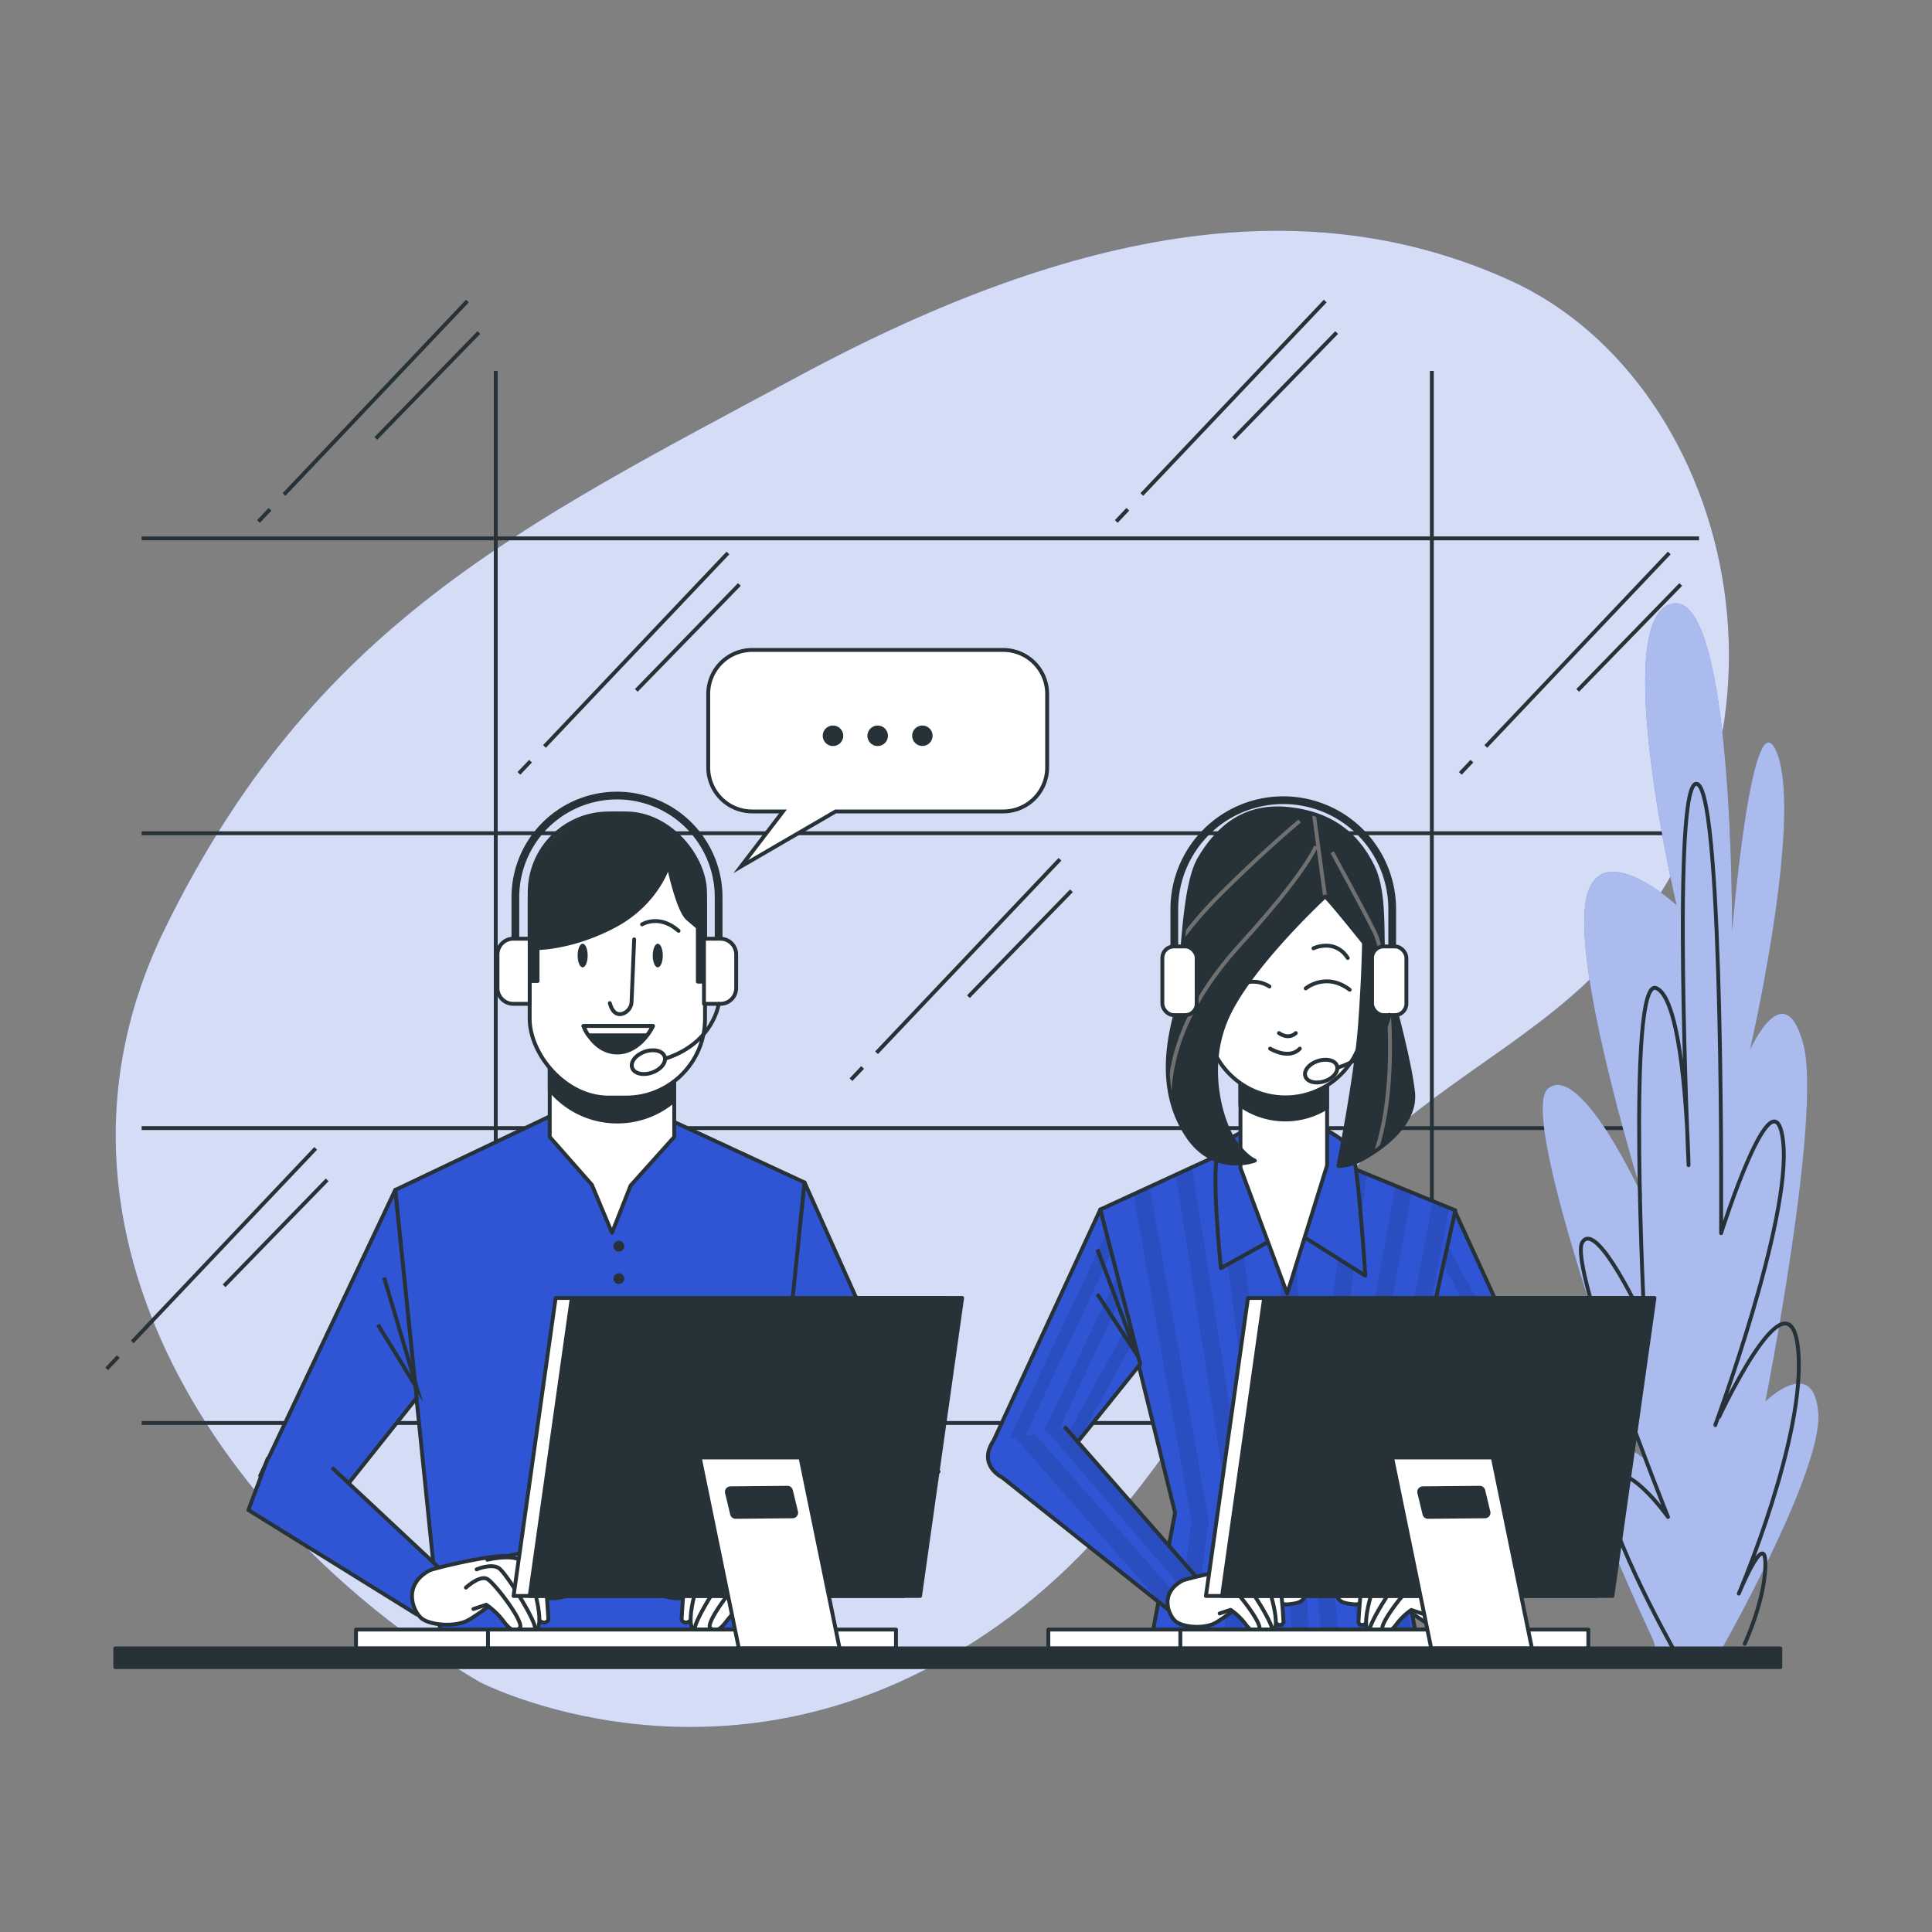 <svg xmlns="http://www.w3.org/2000/svg" xmlns:xlink="http://www.w3.org/1999/xlink" viewBox="0 0 500 500"><rect x="0" y="0" width="500" height="500" fill="#808080" stroke="none"/><defs><clipPath id="freepik--clip-path--inject-181"><polygon points="376.42 313.24 404.27 374.02 386.75 378.96 366.09 353.24 376.42 313.24" style="fill:#2F55D4;stroke:#263238;stroke-linecap:round;stroke-linejoin:round"></polygon></clipPath><clipPath id="freepik--clip-path-2--inject-181"><polygon points="321.03 296.31 284.76 313.02 304.1 391.49 297.94 424.5 366.75 424.5 359.94 388.63 376.64 313.24 338.61 297.63 321.03 296.31" style="fill:#2F55D4;stroke:#263238;stroke-linecap:round;stroke-linejoin:round"></polygon></clipPath><clipPath id="freepik--clip-path-3--inject-181"><polygon points="284.76 313.02 256.19 374.89 274.43 378.74 295.09 353.02 284.76 313.02" style="fill:#2F55D4;stroke:#263238;stroke-linecap:round;stroke-linejoin:round"></polygon></clipPath><clipPath id="freepik--clip-path-4--inject-181"><path d="M275.74,369.51l36.05,41.11-7,7.91-45.43-36.18s-6.23-3-2.49-9.1" style="fill:#2F55D4;stroke:#263238;stroke-linecap:round;stroke-linejoin:round"></path></clipPath><clipPath id="freepik--clip-path-5--inject-181"><path d="M383.68,370.83l-12,40.83,8.68,6.06,19.61-31.52s8.06-9.1,3-14.22" style="fill:#2F55D4;stroke:#263238;stroke-linecap:round;stroke-linejoin:round"></path></clipPath><clipPath id="freepik--clip-path-6--inject-181"><path d="M342.92,232s-20.08,18.54-25.68,32.05-.58,27.62,2.51,31.68,5,4.63,5,4.63-10.62,4.06-17.57-6.56-5.22-22.6-3.09-30.9,1.54-32.64,6.37-40.75,11.78-14.1,23.37-12.75,17.76,7.34,21.43,14.87,1.93,20.28,3.09,25.88,6.18,22.4,7.34,32.44S353.16,299.78,351,300.75a12.85,12.85,0,0,1-4.63,1s4.63-23.17,5.6-36.5S353,244,353,244,343.89,232.58,342.92,232Z" style="fill:#263238;stroke:#263238;stroke-linecap:round;stroke-linejoin:round"></path></clipPath></defs><g id="freepik--background-simple--inject-181"><path d="M124.15,435.32s52.15,27.11,111.75-1.47,79-84,109.88-125.58c16.2-21.79,42.7-33.93,62.92-52.25C473.34,197.43,450,99.48,390.88,72.6,339.67,49.33,280.52,57.67,207.23,97.06S81.13,161.88,42.65,240.38,59.31,397.33,124.15,435.32Z" style="fill:#2F55D4"></path><path d="M124.15,435.32s52.15,27.11,111.75-1.47,79-84,109.88-125.58c16.2-21.79,42.7-33.93,62.92-52.25C473.34,197.43,450,99.48,390.88,72.6,339.67,49.33,280.52,57.67,207.23,97.06S81.13,161.88,42.65,240.38,59.31,397.33,124.15,435.32Z" style="fill:#fff;opacity:0.8"></path></g><g id="freepik--Window--inject-181"><line x1="36.66" y1="368.26" x2="439.71" y2="368.26" style="fill:none;stroke:#263238;stroke-miterlimit:10"></line><line x1="36.66" y1="291.95" x2="439.71" y2="291.95" style="fill:none;stroke:#263238;stroke-miterlimit:10"></line><line x1="36.66" y1="215.64" x2="439.71" y2="215.64" style="fill:none;stroke:#263238;stroke-miterlimit:10"></line><line x1="36.66" y1="139.33" x2="439.71" y2="139.33" style="fill:none;stroke:#263238;stroke-miterlimit:10"></line><line x1="128.3" y1="96" x2="128.3" y2="368.44" style="fill:none;stroke:#263238;stroke-miterlimit:10"></line><line x1="370.56" y1="96" x2="370.56" y2="368.44" style="fill:none;stroke:#263238;stroke-miterlimit:10"></line><line x1="137.3" y1="196.99" x2="134.3" y2="200.15" style="fill:none;stroke:#263238;stroke-miterlimit:10"></line><line x1="188.39" y1="143.11" x2="140.91" y2="193.18" style="fill:none;stroke:#263238;stroke-miterlimit:10"></line><line x1="191.35" y1="151.26" x2="164.68" y2="178.67" style="fill:none;stroke:#263238;stroke-miterlimit:10"></line><line x1="380.93" y1="196.99" x2="377.93" y2="200.15" style="fill:none;stroke:#263238;stroke-miterlimit:10"></line><line x1="432.01" y1="143.11" x2="384.54" y2="193.18" style="fill:none;stroke:#263238;stroke-miterlimit:10"></line><line x1="434.98" y1="151.26" x2="408.31" y2="178.67" style="fill:none;stroke:#263238;stroke-miterlimit:10"></line><line x1="30.62" y1="351.09" x2="27.62" y2="354.25" style="fill:none;stroke:#263238;stroke-miterlimit:10"></line><line x1="81.7" y1="297.2" x2="34.23" y2="347.28" style="fill:none;stroke:#263238;stroke-miterlimit:10"></line><line x1="84.67" y1="305.35" x2="57.99" y2="332.77" style="fill:none;stroke:#263238;stroke-miterlimit:10"></line><line x1="69.88" y1="131.8" x2="66.89" y2="134.96" style="fill:none;stroke:#263238;stroke-miterlimit:10"></line><line x1="120.97" y1="77.91" x2="73.5" y2="127.98" style="fill:none;stroke:#263238;stroke-miterlimit:10"></line><line x1="123.93" y1="86.06" x2="97.26" y2="113.47" style="fill:none;stroke:#263238;stroke-miterlimit:10"></line><line x1="291.88" y1="131.8" x2="288.89" y2="134.96" style="fill:none;stroke:#263238;stroke-miterlimit:10"></line><line x1="342.97" y1="77.91" x2="295.5" y2="127.98" style="fill:none;stroke:#263238;stroke-miterlimit:10"></line><line x1="345.93" y1="86.06" x2="319.26" y2="113.47" style="fill:none;stroke:#263238;stroke-miterlimit:10"></line><line x1="223.24" y1="276.26" x2="220.24" y2="279.42" style="fill:none;stroke:#263238;stroke-miterlimit:10"></line><line x1="274.32" y1="222.38" x2="226.85" y2="272.45" style="fill:none;stroke:#263238;stroke-miterlimit:10"></line><line x1="277.29" y1="230.53" x2="250.62" y2="257.94" style="fill:none;stroke:#263238;stroke-miterlimit:10"></line></g><g id="freepik--Plants--inject-181"><path d="M427.92,424.65s-24.76-52.76-19.38-54.28,16.66,6.88,16.66,6.88-33.1-88.7-24.53-95.58S425.24,310,425.24,310,408.15,255.67,410.16,235s23.72-.76,23.72-.76-17.39-74.17-1.24-78,15.61,84.87,15.61,84.87,5.3-63.47,11.77-45.88-7.13,76.46-7.13,76.46,8.87-19.88,13.8-1.53-9.8,92.52-9.8,92.52,12.52-12.23,13.69,3.06-25.92,62.7-25.92,62.7L429.33,430Z" style="fill:#2F55D4"></path><path d="M427.92,424.65s-24.76-52.76-19.38-54.28,16.66,6.88,16.66,6.88-33.1-88.7-24.53-95.58S425.24,310,425.24,310,408.15,255.67,410.16,235s23.72-.76,23.72-.76-17.39-74.17-1.24-78,15.61,84.87,15.61,84.87,5.3-63.47,11.77-45.88-7.13,76.46-7.13,76.46,8.87-19.88,13.8-1.53-9.8,92.52-9.8,92.52,12.52-12.23,13.69,3.06-25.92,62.7-25.92,62.7L429.33,430Z" style="fill:#fff;opacity:0.6"></path><path d="M433.21,427s-20.64-36.7-16.82-43.59,15.29,9.18,15.29,9.18-26-65-22.17-71.11,16.06,20.65,16.06,20.65-4.59-89.46,3.05-86.41S437,301.55,437,301.55s-4.58-101.69,2.3-98.63,6.12,116.22,6.12,116.22,13.76-43.59,16.05-23.71-17.58,73.41-17.58,73.41S463,326.78,465.33,349,450,412.42,450,412.42s6.88-16.82,6.88-7.65-5.35,20.65-5.35,20.65" style="fill:none;stroke:#263238;stroke-linecap:round;stroke-linejoin:round"></path></g><g id="freepik--character-2--inject-181"><polygon points="376.42 313.24 404.27 374.02 386.75 378.96 366.09 353.24 376.42 313.24" style="fill:#2F55D4"></polygon><g style="clip-path:url(#freepik--clip-path--inject-181)"><g style="opacity:0.1"><polygon points="371.39 332.7 370.21 337.29 393.34 377.1 396.66 376.17 371.39 332.7"></polygon><polygon points="386.88 378.93 390.22 377.99 368.7 343.12 367.55 347.59 386.88 378.93"></polygon><polygon points="374.25 321.63 373.03 326.37 399.59 375.34 402.87 374.41 374.25 321.63"></polygon></g></g><polygon points="376.42 313.24 404.27 374.02 386.75 378.96 366.09 353.24 376.42 313.24" style="fill:none;stroke:#263238;stroke-linecap:round;stroke-linejoin:round"></polygon><polygon points="321.03 296.31 284.76 313.02 304.1 391.49 297.94 424.5 366.75 424.5 359.94 388.63 376.64 313.24 338.61 297.63 321.03 296.31" style="fill:#2F55D4"></polygon><g style="clip-path:url(#freepik--clip-path-2--inject-181)"><g style="opacity:0.1"><path d="M321.36,424.5l1.39-31.26a2.2,2.2,0,0,0,0-.44l-14.25-90.71-4.2,1.93,14,89.25-1.39,31.23Z"></path><path d="M329.7,385.76s0-.08,0-.12L318.4,297.52l-4.23,2,11.1,86.67,2.86,38.36h4.46Z"></path><path d="M308.78,424.5l4-30.51a2.22,2.22,0,0,0,0-.68l-15.25-86.15-4.17,1.92,15,84.67-4,30.75Z"></path><path d="M375.06,312.59l-4.19-1.72-15.29,79.07a2.27,2.27,0,0,0,0,.78l5.5,33.78h4.51L360,390.4l.13-.65-.22-1.12,3.35-15.09Z"></path><polygon points="334.98 305.29 330.54 305.42 334.23 424.5 338.67 424.5 334.98 305.29"></polygon><path d="M350.57,389.82l14.77-81.22-4.2-1.73-15,82.54a2,2,0,0,0,0,.77L352,424.5h4.51Z"></path><path d="M342.5,387.06l11.23-83.23-4.25-1.74-11.42,84.65a2,2,0,0,0,0,.54l4.14,37.22h4.47Z"></path></g></g><polygon points="321.03 296.31 284.76 313.02 304.1 391.49 297.94 424.5 366.75 424.5 359.94 388.63 376.64 313.24 338.61 297.63 321.03 296.31" style="fill:none;stroke:#263238;stroke-linecap:round;stroke-linejoin:round"></polygon><polygon points="284.76 313.02 256.19 374.89 274.43 378.74 295.09 353.02 284.76 313.02" style="fill:#2F55D4"></polygon><g style="clip-path:url(#freepik--clip-path-3--inject-181)"><g style="opacity:0.1"><polygon points="292.27 342.1 272.37 378.31 274.43 378.74 279.19 372.81 293.48 346.81 292.27 342.1"></polygon><polygon points="290.48 335.18 289.18 330.14 266.97 377.17 270.32 377.88 290.48 335.18"></polygon><polygon points="259.72 375.63 263.07 376.34 287.64 324.17 286.33 319.11 259.72 375.63"></polygon></g><polyline points="284.01 323.32 294.09 350.37 283.97 334.88" style="fill:none;stroke:#263238;stroke-miterlimit:10"></polyline></g><polygon points="284.76 313.02 256.19 374.89 274.43 378.74 295.09 353.02 284.76 313.02" style="fill:none;stroke:#263238;stroke-linecap:round;stroke-linejoin:round"></polygon><path d="M275.74,369.51l36.05,41.11-7,7.91-45.43-36.18s-6.23-3-2.49-9.1" style="fill:#2F55D4"></path><g style="clip-path:url(#freepik--clip-path-4--inject-181)"><g style="opacity:0.1"><polygon points="308.01 413.48 311.39 410.59 293.21 389.43 275.74 369.51 271.04 370.44 308.01 413.48"></polygon><polygon points="300.81 415.38 303.82 417.78 306.65 415.29 267.77 371.09 262.73 372.08 300.81 415.38"></polygon></g></g><path d="M275.74,369.51l36.05,41.11-7,7.91-45.43-36.18s-6.23-3-2.49-9.1" style="fill:none;stroke:#263238;stroke-linecap:round;stroke-linejoin:round"></path><path d="M306,409.07c1-.56,18.39-4.72,18.63-2.59s5.42,4.48,7.78,4.48,4.72-1.89,5.19.94-2.12,3.07-4.24,3.3-9.44-2.12-9.44-2.12-6.84,5.66-9.67,7.07-8,1-9.9-.47S299.88,412.37,306,409.07Z" style="fill:#fff;stroke:#263238;stroke-linecap:round;stroke-linejoin:round"></path><path d="M322.05,406.24s6.6-1.89,8-1.18,2.13,14.86,2.13,14.86-.71,1.41-2.13,0-6.13-12-6.13-12" style="fill:#fff;stroke:#263238;stroke-linecap:round;stroke-linejoin:round"></path><path d="M318.74,406.71s6.84-1.65,8.26.94,4.95,14.15,2.12,14.63-3.77-3.31-3.77-3.31l-4.48-8.25-3.07-.47" style="fill:#fff;stroke:#263238;stroke-linecap:round;stroke-linejoin:round"></path><path d="M316.39,408.83s3.3-1.41,4.95-.23,9.2,13.2,7.78,13.68-4.72.23-5.19-.71-6.6-9-6.6-9" style="fill:#fff;stroke:#263238;stroke-linecap:round;stroke-linejoin:round"></path><path d="M314,412.84s3.06-2.83,4.71-1.88,8.49,9.9,7.08,10.84-2.36,0-3.77-1.88a16.5,16.5,0,0,0-3.54-3.3l-2.83.94" style="fill:#fff;stroke:#263238;stroke-linecap:round;stroke-linejoin:round"></path><path d="M383.68,370.83l-12,40.83,8.68,6.06,19.61-31.52s8.06-9.1,3-14.22" style="fill:#2F55D4"></path><g style="clip-path:url(#freepik--clip-path-5--inject-181)"><g style="opacity:0.1"><polygon points="380.63 417.23 380.78 416.98 397.39 371.65 392.75 371.37 376.7 415.19 378.5 416.44 380.63 417.23"></polygon><polygon points="371.7 411.69 375.47 414.33 390.97 371.39 390.54 371.24 386.39 370.99 371.7 411.69"></polygon><path d="M404.34,374.37a5.62,5.62,0,0,0-1.42-2.39l-2.38-.14L388,405.43l11.92-19.18Z"></path></g></g><path d="M383.68,370.83l-12,40.83,8.68,6.06,19.61-31.52s8.06-9.1,3-14.22" style="fill:none;stroke:#263238;stroke-linecap:round;stroke-linejoin:round"></path><path d="M377.72,409.07c-1-.56-18.4-4.72-18.63-2.59s-5.43,4.48-7.78,4.48-4.72-1.89-5.19.94,2.12,3.07,4.24,3.3,9.44-2.12,9.44-2.12,6.84,5.66,9.67,7.07,8,1,9.9-.47S383.85,412.37,377.72,409.07Z" style="fill:#fff;stroke:#263238;stroke-linecap:round;stroke-linejoin:round"></path><path d="M361.68,406.24s-6.6-1.89-8-1.18-2.12,14.86-2.12,14.86.71,1.41,2.12,0,6.14-12,6.14-12" style="fill:#fff;stroke:#263238;stroke-linecap:round;stroke-linejoin:round"></path><path d="M365,406.71s-6.83-1.65-8.25.94-5,14.15-2.12,14.63,3.77-3.31,3.77-3.31l4.48-8.25,3.07-.47" style="fill:#fff;stroke:#263238;stroke-linecap:round;stroke-linejoin:round"></path><path d="M367.34,408.83s-3.3-1.41-4.95-.23-9.2,13.2-7.78,13.68,4.71.23,5.19-.71,6.6-9,6.6-9" style="fill:#fff;stroke:#263238;stroke-linecap:round;stroke-linejoin:round"></path><path d="M369.7,412.84S366.64,410,365,411s-8.49,9.9-7.07,10.84,2.36,0,3.77-1.88a16.5,16.5,0,0,1,3.54-3.3l2.83.94" style="fill:#fff;stroke:#263238;stroke-linecap:round;stroke-linejoin:round"></path><path d="M323.66,292.13s-5.71,1.76-8.13,5.28.44,30.77.44,30.77l18.25-10.11,19.12,12.09s-1.76-27.91-3.3-31.87-11.21-8.57-14.51-8.13S323.66,292.13,323.66,292.13Z" style="fill:#2F55D4;stroke:#263238;stroke-linecap:round;stroke-linejoin:round"></path><polygon points="321.03 276.97 321.03 302.25 333.12 334.78 343.45 301.59 343.45 276.75 321.03 276.97" style="fill:#fff;stroke:#263238;stroke-linecap:round;stroke-linejoin:round"></polygon><path d="M321,286.05a20.23,20.23,0,0,0,11.65,3.67h0a20.2,20.2,0,0,0,10.77-3.1v-9.87L321,277Z" style="fill:#263238;stroke:#263238;stroke-linecap:round;stroke-linejoin:round"></path><path d="M332.68,284h0a20.37,20.37,0,0,1-20.37-20.36L308.72,235a24,24,0,0,1,24-24h0a24,24,0,0,1,24,24L353,263.6A20.36,20.36,0,0,1,332.68,284Z" style="fill:#fff;stroke:#263238;stroke-linecap:round;stroke-linejoin:round"></path><path d="M337.91,255.8s5.19-4.35,11.39.34" style="fill:none;stroke:#263238;stroke-linecap:round;stroke-linejoin:round"></path><path d="M328.53,255.3a7.86,7.86,0,0,0-5.19-1.17" style="fill:none;stroke:#263238;stroke-linecap:round;stroke-linejoin:round"></path><path d="M339.92,245.42s5.53-2.68,8.88,2.51" style="fill:none;stroke:#263238;stroke-linecap:round;stroke-linejoin:round"></path><path d="M331,267.36s2.35,1.84,4.36,0" style="fill:none;stroke:#263238;stroke-linecap:round;stroke-linejoin:round"></path><path d="M328.7,271.38s4.86,3,7.7,0" style="fill:none;stroke:#263238;stroke-linecap:round;stroke-linejoin:round"></path><path d="M342.92,232s-20.08,18.54-25.68,32.05-.58,27.62,2.51,31.68,5,4.63,5,4.63-10.62,4.06-17.57-6.56-5.22-22.6-3.09-30.9,1.54-32.64,6.37-40.75,11.78-14.1,23.37-12.75,17.76,7.34,21.43,14.87,1.93,20.28,3.09,25.88,6.18,22.4,7.34,32.44S353.16,299.78,351,300.75a12.85,12.85,0,0,1-4.63,1s4.63-23.17,5.6-36.5S353,244,353,244,343.89,232.58,342.92,232Z" style="fill:#263238"></path><g style="clip-path:url(#freepik--clip-path-6--inject-181)"><path d="M340.57,219s-2.37,6.53-19.42,25.24-21.68,36.56-16.5,54" style="fill:none;stroke:#707070;stroke-miterlimit:10"></path><path d="M336.36,212.48s-9.38,7.77-21,19.41a108.81,108.81,0,0,0-18.12,24.27" style="fill:none;stroke:#707070;stroke-miterlimit:10"></path><path d="M344.77,220.57s7.12,12.94,11,20.71,8.42,51.44-5.17,67" style="fill:none;stroke:#707070;stroke-miterlimit:10"></path><line x1="339.92" y1="209.89" x2="342.92" y2="232" style="fill:none;stroke:#707070;stroke-miterlimit:10"></line></g><path d="M342.92,232s-20.08,18.54-25.68,32.05-.58,27.62,2.51,31.68,5,4.63,5,4.63-10.62,4.06-17.57-6.56-5.22-22.6-3.09-30.9,1.54-32.64,6.37-40.75,11.78-14.1,23.37-12.75,17.76,7.34,21.43,14.87,1.93,20.28,3.09,25.88,6.18,22.4,7.34,32.44S353.16,299.78,351,300.75a12.85,12.85,0,0,1-4.63,1s4.63-23.17,5.6-36.5S353,244,353,244,343.89,232.58,342.92,232Z" style="fill:none;stroke:#263238;stroke-linecap:round;stroke-linejoin:round"></path><rect x="300.82" y="244.94" width="8.88" height="17.77" rx="2.96" style="fill:#fff;stroke:#263238;stroke-linecap:round;stroke-linejoin:round"></rect><rect x="355.09" y="244.94" width="8.88" height="17.77" rx="2.96" style="fill:#fff;stroke:#263238;stroke-linecap:round;stroke-linejoin:round"></rect><path d="M360.3,244.94v-9.66a28.19,28.19,0,0,0-28.19-28.19h0a28.2,28.2,0,0,0-28.2,28.19v9.66" style="fill:none;stroke:#263238;stroke-linejoin:round;stroke-width:2px"></path><path d="M359.53,262.62s-1.25,9.67-13.08,13.61" style="fill:none;stroke:#263238;stroke-linecap:round;stroke-linejoin:round"></path><path d="M346,275.81c.5,1.45-.91,3.25-3.16,4s-4.46.24-5-1.21.91-3.25,3.15-4S345.53,274.36,346,275.81Z" style="fill:none;stroke:#263238;stroke-linecap:round;stroke-linejoin:round"></path></g><g id="freepik--character-1--inject-181"><polygon points="143.6 288.28 102.28 307.97 114.2 424.74 196.57 424.74 208.22 306.03 169.39 288 143.6 288.28" style="fill:#2F55D4;stroke:#263238;stroke-linecap:round;stroke-linejoin:round"></polygon><circle cx="160.16" cy="322.51" r="1.4" style="fill:#263238"></circle><path d="M161.56,330.91a1.4,1.4,0,1,1-1.4-1.4A1.4,1.4,0,0,1,161.56,330.91Z" style="fill:#263238"></path><polygon points="174.49 294.24 163.2 306.83 158.38 319.06 153.19 306.65 142.27 294.24 142.27 272.2 174.49 272.2 174.49 294.24" style="fill:#fff;stroke:#263238;stroke-linecap:round;stroke-linejoin:round"></polygon><path d="M142.27,282a22.62,22.62,0,0,0,17.5,8.25h0a22.56,22.56,0,0,0,14.72-5.44V272.2H142.27Z" style="fill:#263238;stroke:#263238;stroke-linecap:round;stroke-linejoin:round"></path><rect x="137.08" y="210.52" width="45.38" height="73.53" rx="20.42" style="fill:#fff;stroke:#263238;stroke-linecap:round;stroke-linejoin:round"></rect><path d="M164.12,243.12l-.67,16.07a3.4,3.4,0,0,1-2.29,3.15c-1.21.37-2.59,0-3.34-2.73" style="fill:none;stroke:#263238;stroke-linecap:round;stroke-linejoin:round"></path><path d="M151,265.53h18s-3.15,6.86-9.26,6.86S151,265.53,151,265.53Z" style="fill:#263238;stroke:#263238;stroke-linecap:round;stroke-linejoin:round"></path><path d="M152.28,267.94h15.16a14.77,14.77,0,0,0,1.5-2.41H151A13.11,13.11,0,0,0,152.28,267.94Z" style="fill:#fff;stroke:#263238;stroke-linecap:round;stroke-linejoin:round"></path><ellipse cx="150.79" cy="247.29" rx="1.3" ry="3.06" style="fill:#263238"></ellipse><ellipse cx="170.23" cy="247.29" rx="1.3" ry="3.06" style="fill:#263238"></ellipse><path d="M166.16,239.23s4.44-2.78,9.45,1.67" style="fill:none;stroke:#263238;stroke-linecap:round;stroke-linejoin:round"></path><path d="M159.77,210.52h0a22.69,22.69,0,0,0-22.69,22.69v20.67l.19,0h1.85v-8.52s9.26,0,20.19-5.92S173,223.86,173,223.86s2.41,11.67,5,13.89l2.6,2.22v14.08h1.85V233.21A22.69,22.69,0,0,0,159.77,210.52Z" style="fill:#263238;stroke:#263238;stroke-linecap:round;stroke-linejoin:round"></path><path d="M132.83,242.94h4.25a0,0,0,0,1,0,0v16.85a0,0,0,0,1,0,0h-4.25a4.08,4.08,0,0,1-4.08-4.08V247A4.08,4.08,0,0,1,132.83,242.94Z" style="fill:#fff;stroke:#263238;stroke-linecap:round;stroke-linejoin:round"></path><path d="M186.26,242.94h4.25a0,0,0,0,1,0,0v16.85a0,0,0,0,1,0,0h-4.25a4.08,4.08,0,0,1-4.08-4.08V247A4.08,4.08,0,0,1,186.26,242.94Z" transform="translate(372.7 502.73) rotate(180)" style="fill:#fff;stroke:#263238;stroke-linecap:round;stroke-linejoin:round"></path><path d="M133.38,242.94V232.19a26.3,26.3,0,0,1,26.3-26.3h0a26.31,26.31,0,0,1,26.3,26.3v10.75" style="fill:none;stroke:#263238;stroke-linejoin:round;stroke-width:2px"></path><path d="M186,259.79s-1.3,10-13.52,14.08" style="fill:none;stroke:#263238;stroke-linecap:round;stroke-linejoin:round"></path><path d="M172,273.43c.52,1.5-.94,3.36-3.26,4.17s-4.62.24-5.14-1.26.94-3.36,3.26-4.17S171.51,271.93,172,273.43Z" style="fill:none;stroke:#263238;stroke-linecap:round;stroke-linejoin:round"></path><polygon points="102.28 307.97 67.33 381.92 81.75 394.5 107.82 361.78 102.28 307.97" style="fill:#2F55D4;stroke:#263238;stroke-linecap:round;stroke-linejoin:round"></polygon><polyline points="99.41 330.64 107.9 359.28 97.82 342.83" style="fill:none;stroke:#263238;stroke-miterlimit:10"></polyline><polygon points="208.22 306.03 241.5 380.36 220.98 389.24 202.67 359.84 208.22 306.03" style="fill:#2F55D4;stroke:#263238;stroke-linecap:round;stroke-linejoin:round"></polygon><polyline points="86.19 380.08 116.14 408.09 107.82 417.8 64.28 390.79 69.28 377.48" style="fill:#2F55D4;stroke:#263238;stroke-linecap:round;stroke-linejoin:round"></polyline><path d="M111.15,406.43c1.22-.66,21.63-5.55,21.91-3.05s6.38,5.27,9.15,5.27,5.55-2.22,6.1,1.11-2.49,3.6-5,3.88-11.09-2.5-11.09-2.5-8,6.66-11.37,8.33-9.43,1.1-11.65-.56S103.94,410.31,111.15,406.43Z" style="fill:#fff;stroke:#263238;stroke-linecap:round;stroke-linejoin:round"></path><path d="M130,403.1s7.77-2.22,9.43-1.38,2.5,17.47,2.5,17.47-.84,1.66-2.5,0S132.23,405,132.23,405" style="fill:#fff;stroke:#263238;stroke-linecap:round;stroke-linejoin:round"></path><path d="M126.13,403.66s8-1.94,9.7,1.11,5.83,16.64,2.5,17.19-4.44-3.88-4.44-3.88l-5.27-9.71-3.6-.55" style="fill:#fff;stroke:#263238;stroke-linecap:round;stroke-linejoin:round"></path><path d="M123.35,406.15s3.89-1.66,5.83-.27S140,421.41,138.33,422s-5.55.28-6.1-.83-7.77-10.54-7.77-10.54" style="fill:#fff;stroke:#263238;stroke-linecap:round;stroke-linejoin:round"></path><path d="M120.58,410.87s3.61-3.33,5.55-2.22,10,11.65,8.32,12.76-2.78,0-4.44-2.22a19.43,19.43,0,0,0-4.16-3.89l-3.33,1.11" style="fill:#fff;stroke:#263238;stroke-linecap:round;stroke-linejoin:round"></path><polyline points="215.95 373 198.39 410.06 209.69 416.03 242.9 380.84 233.37 370.29" style="fill:#2F55D4;stroke:#263238;stroke-linecap:round;stroke-linejoin:round"></polyline><path d="M207.18,406.43c-1.22-.66-21.64-5.55-21.91-3.05s-6.38,5.27-9.16,5.27-5.54-2.22-6.1,1.11,2.5,3.6,5,3.88,11.09-2.5,11.09-2.5,8,6.66,11.37,8.33,9.43,1.1,11.65-.56S214.39,410.31,207.18,406.43Z" style="fill:#fff;stroke:#263238;stroke-linecap:round;stroke-linejoin:round"></path><path d="M188.32,403.1s-7.77-2.22-9.43-1.38-2.5,17.47-2.5,17.47.83,1.66,2.5,0S186.1,405,186.1,405" style="fill:#fff;stroke:#263238;stroke-linecap:round;stroke-linejoin:round"></path><path d="M192.2,403.66s-8-1.94-9.71,1.11S176.67,421.41,180,422s4.43-3.88,4.43-3.88l5.27-9.71,3.61-.55" style="fill:#fff;stroke:#263238;stroke-linecap:round;stroke-linejoin:round"></path><path d="M195,406.15s-3.88-1.66-5.82-.27S178.33,421.41,180,422s5.54.28,6.1-.83,7.76-10.54,7.76-10.54" style="fill:#fff;stroke:#263238;stroke-linecap:round;stroke-linejoin:round"></path><path d="M197.75,410.87s-3.61-3.33-5.55-2.22-10,11.65-8.32,12.76,2.77,0,4.44-2.22a19.43,19.43,0,0,1,4.16-3.89l3.33,1.11" style="fill:#fff;stroke:#263238;stroke-linecap:round;stroke-linejoin:round"></path></g><g id="freepik--text-balloon--inject-181"><path d="M259.66,168.21h-65a11.37,11.37,0,0,0-11.37,11.36v19A11.37,11.37,0,0,0,194.64,210h8l-10.91,14.27L216.26,210h43.4A11.37,11.37,0,0,0,271,198.6v-19A11.37,11.37,0,0,0,259.66,168.21Z" style="fill:#fff;stroke:#263238;stroke-miterlimit:10"></path><path d="M218.23,190.41a2.65,2.65,0,1,1-2.65-2.64A2.65,2.65,0,0,1,218.23,190.41Z" style="fill:#263238"></path><path d="M229.79,190.41a2.65,2.65,0,1,1-2.64-2.64A2.64,2.64,0,0,1,229.79,190.41Z" style="fill:#263238"></path><path d="M241.35,190.41a2.64,2.64,0,1,1-2.64-2.64A2.64,2.64,0,0,1,241.35,190.41Z" style="fill:#263238"></path></g><g id="freepik--device-2--inject-181"><rect x="271.31" y="421.73" width="121.14" height="4.89" style="fill:#fff;stroke:#263238;stroke-linecap:round;stroke-linejoin:round"></rect><rect x="305.47" y="421.73" width="105.59" height="4.89" style="fill:#fff;stroke:#263238;stroke-linecap:round;stroke-linejoin:round"></rect><polygon points="413.11 413.04 312.09 413.04 322.98 335.91 424 335.91 413.11 413.04" style="fill:#fff;stroke:#263238;stroke-linecap:round;stroke-linejoin:round"></polygon><polygon points="417.29 413.04 316.27 413.04 327.16 335.91 428.18 335.91 417.29 413.04" style="fill:#263238;stroke:#263238;stroke-linecap:round;stroke-linejoin:round"></polygon><path d="M386.33,377.19l10.14,49.42H370.4l-10.13-49.42Zm-17.68,14.67a.92.92,0,0,0,.9.7l14.77-.14a.92.92,0,0,0,.88-1.14l-1.33-5.54a.93.93,0,0,0-.9-.71l-14.77.14a.93.93,0,0,0-.89,1.14Z" style="fill:#fff;stroke:#263238;stroke-linecap:round;stroke-linejoin:round"></path></g><g id="freepik--device-1--inject-181"><rect x="92.13" y="421.73" width="121.14" height="4.89" style="fill:#fff;stroke:#263238;stroke-linecap:round;stroke-linejoin:round"></rect><rect x="126.29" y="421.73" width="105.59" height="4.89" style="fill:#fff;stroke:#263238;stroke-linecap:round;stroke-linejoin:round"></rect><polygon points="233.93 413.04 132.91 413.04 143.8 335.91 244.82 335.91 233.93 413.04" style="fill:#fff;stroke:#263238;stroke-linecap:round;stroke-linejoin:round"></polygon><polygon points="238.11 413.04 137.09 413.04 147.98 335.91 249 335.91 238.11 413.04" style="fill:#263238;stroke:#263238;stroke-linecap:round;stroke-linejoin:round"></polygon><path d="M207.16,377.19l10.13,49.42H191.22l-10.13-49.42Zm-17.69,14.67a.93.93,0,0,0,.9.7l14.77-.14a.93.93,0,0,0,.89-1.14l-1.34-5.54a.92.92,0,0,0-.9-.71l-14.77.14a.92.92,0,0,0-.88,1.14Z" style="fill:#fff;stroke:#263238;stroke-linecap:round;stroke-linejoin:round"></path></g><g id="freepik--Table--inject-181"><rect x="29.83" y="426.61" width="430.92" height="4.84" style="fill:#263238;stroke:#263238;stroke-linecap:round;stroke-linejoin:round"></rect></g></svg>